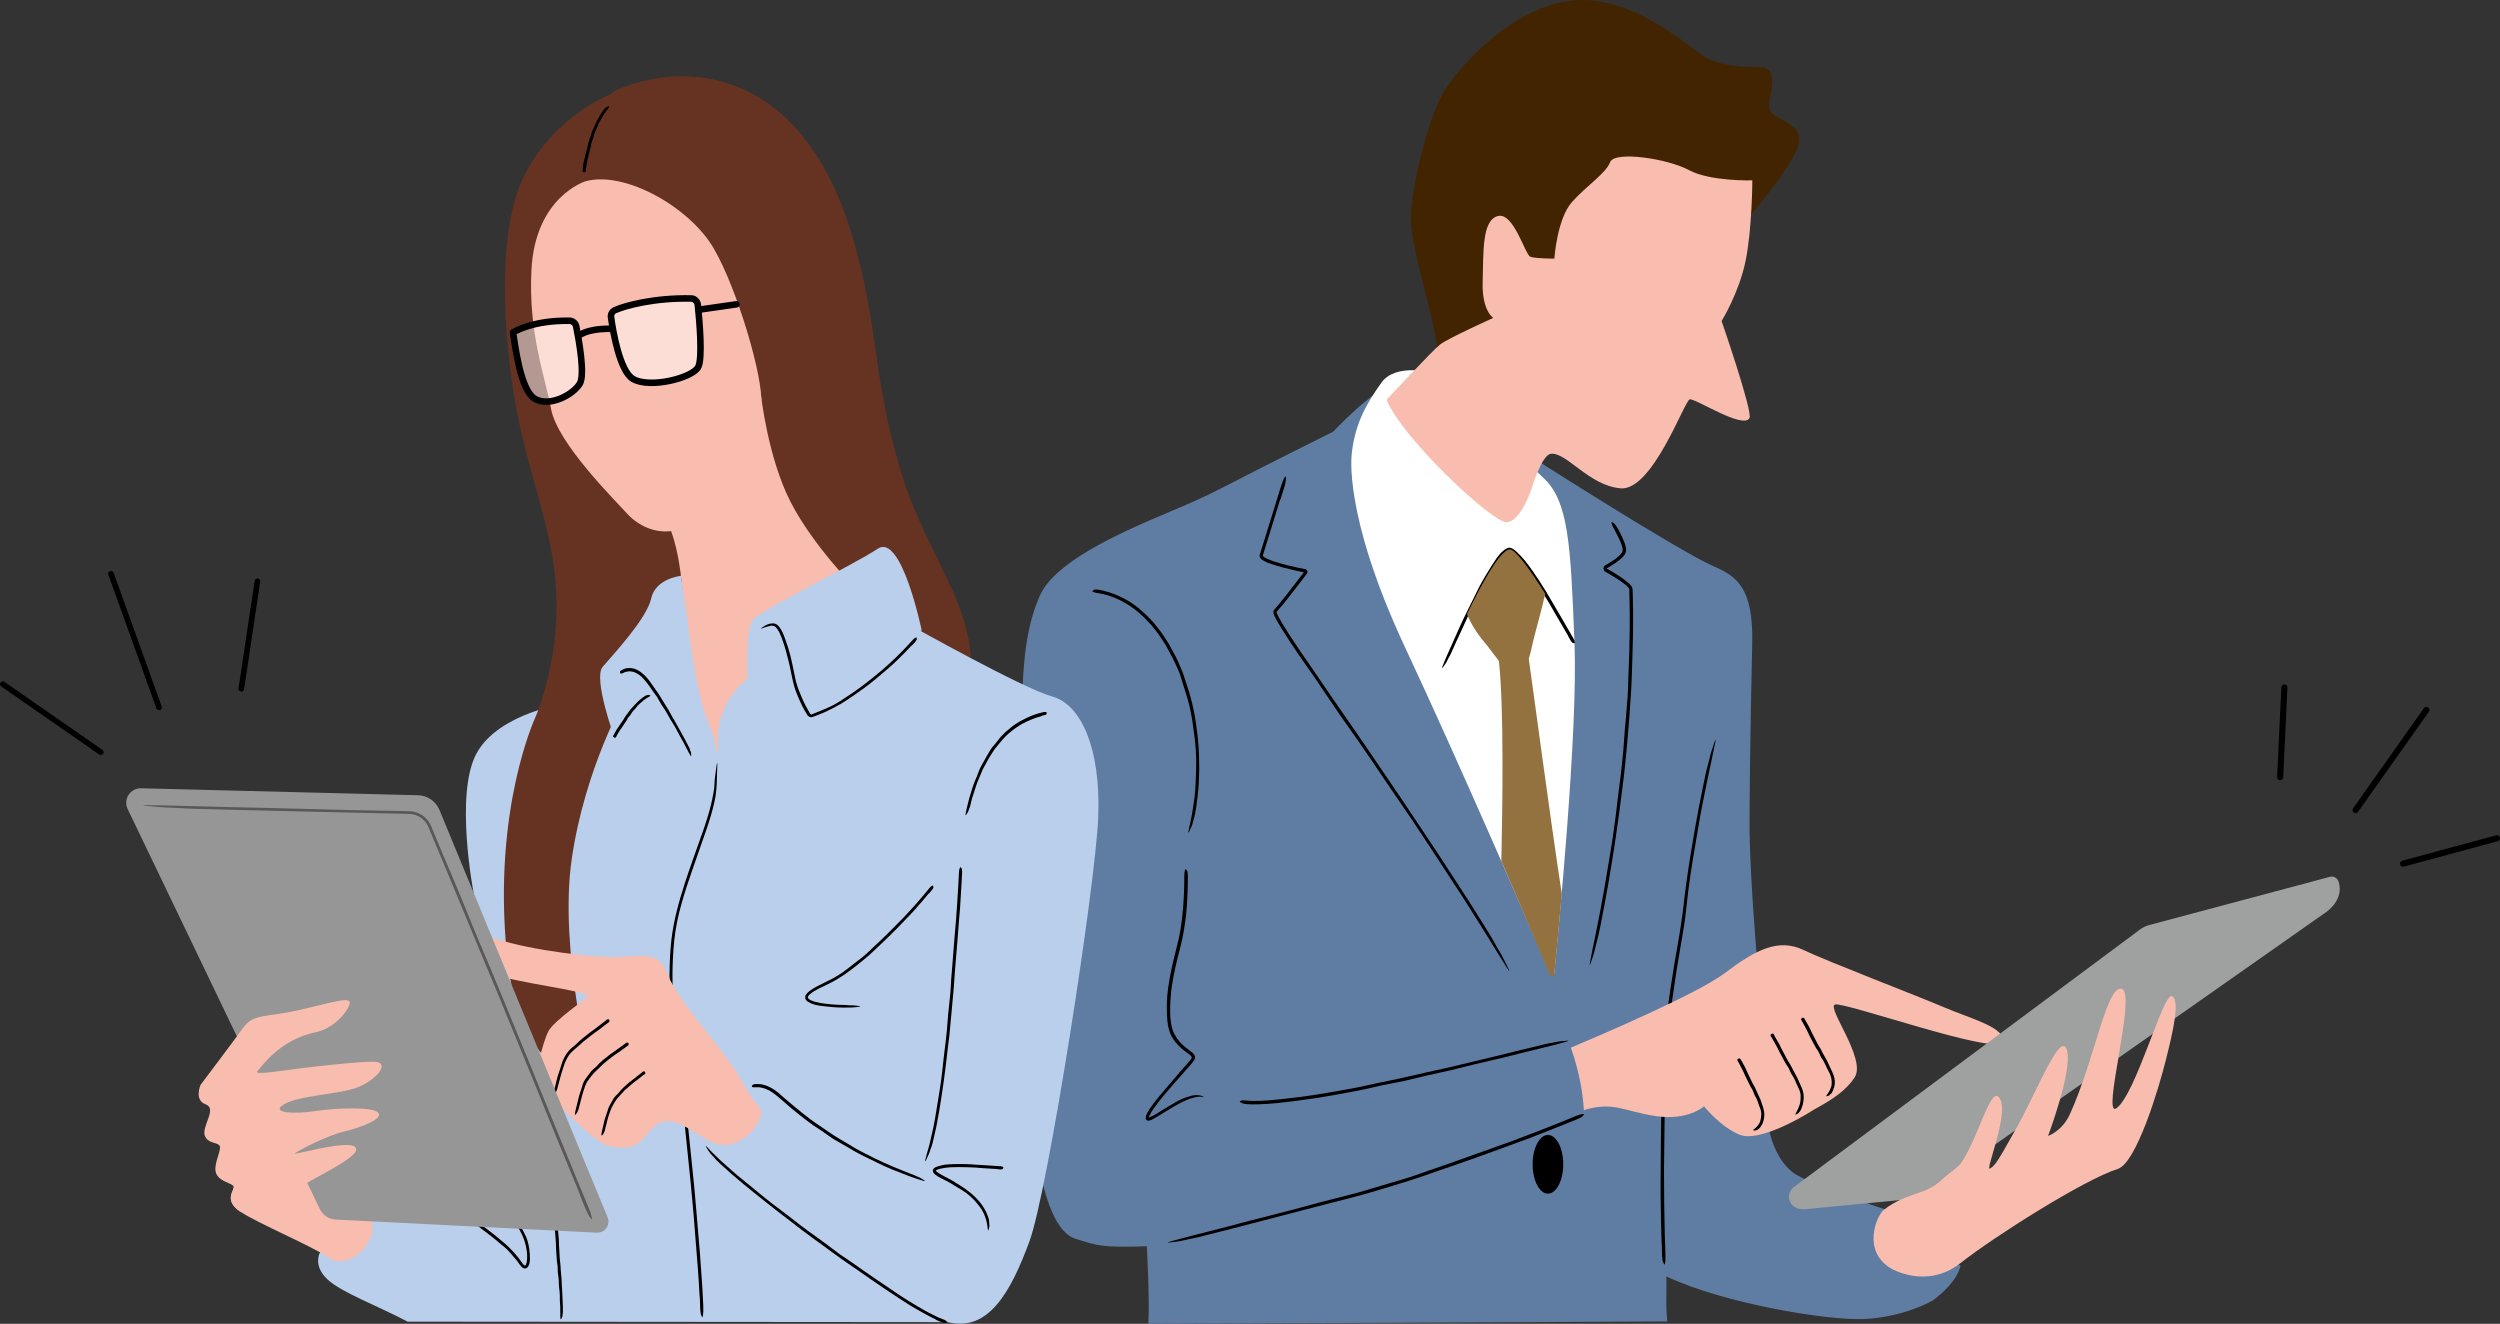 <?xml version="1.0" encoding="UTF-8"?>
<svg id="Layer_2" data-name="Layer 2" xmlns="http://www.w3.org/2000/svg" viewBox="0 0 377.31 199.79">
  <rect x="0" y="0" width="377.31" height="199.79" fill="#333333" stroke="none"/>
  <defs>
    <style>
      .cls-1 {
        fill: #b9cfeb;
      }

      .cls-2 {
        fill: #5f7da2;
      }

      .cls-3 {
        fill: #947240;
      }

      .cls-4 {
        fill: #595757;
      }

      .cls-5 {
        fill: #632;
      }

      .cls-6 {
        fill: #fff;
      }

      .cls-7 {
        stroke-width: .85px;
      }

      .cls-7, .cls-8, .cls-9 {
        fill: none;
        stroke: #000;
        stroke-linecap: round;
        stroke-linejoin: round;
      }

      .cls-10 {
        fill: #969696;
      }

      .cls-8 {
        stroke-width: .99px;
      }

      .cls-11 {
        fill: #f8bdaf;
      }

      .cls-12 {
        fill: #422500;
      }

      .cls-13 {
        fill: #9fa0a0;
      }

      .cls-14 {
        opacity: .5;
      }

      .cls-9 {
        stroke-width: .92px;
      }
    </style>
  </defs>
  <g id="line">
    <g>
      <g>
        <path class="cls-2" d="M266.29,163.55s-.6-13.11-.87-15.92c-.29-3.04-1.23-14.44-1.37-21.96-.04-2.21.12-17.08.4-28.39.22-8.68-2.39-10.31-5.86-11.83-5.17-2.26-26.56-15.92-26.56-15.92,0,0-3.94-1.47-9.15-3.42-5.21-1.95-8.61-9.68-12.3-8.38-3.69,1.3-9.37,7.42-9.37,7.42-19.39,9.63-16.41,8.61-24.79,12.14-8.25,3.47-17.24,7.62-19.47,12.59-3.98,8.9-2.41,21.47-2.41,43.19,0,23.01.38,51.57,7.8,53.9,3.38,1.06,4.06,1.34,10.74,1.12,0,0,.44,7.6.24,11.71l78.32-.36c-.26-2.24-.09-4-.14-6.79,9.03,4.21,24.33,6.61,29.58,6.43,6.3-.22,10.67-2.84,10.67-2.84,3.84-2.88,4.12-5.17,4.12-5.17l-8.3-7.53s-14.69-4.69-17.08-6.66c-4.05-3.33-4.12-10.2-4.2-13.32Z"/>
        <path class="cls-12" d="M263.54,33.28s6.64-7.62,7.84-11.23c1.2-3.61-3.93-3.87-4.33-5.61-.4-1.74,1.97-6.31-1.5-6.31s-6.84-.41-8.92-1.97c-3.74-2.81-12.03-9.62-20.71-7.88-8.69,1.74-15.63,9.89-17.9,13.36-2.27,3.47-5.08,14.56-5.08,19.51s4.68,17.77,4.01,22.05,46.59-21.91,46.59-21.91Z"/>
        <path d="M166.62,89.18c1.42.34,2.76.94,3.99,1.7.59.41,1.17.82,1.69,1.31.64.51,1.18,1.13,1.76,1.72.48.61.99,1.2,1.42,1.84.4.66.88,1.28,1.22,1.98.44.83.93,1.64,1.27,2.52.17.41.34.82.52,1.23.16.41.28.84.42,1.26.25.78.54,1.55.73,2.35.36,1.26.63,2.53.82,3.83.1.86.26,1.72.33,2.58.17,1.51.2,3.04.21,4.56-.03,1.36-.08,2.72-.24,4.08-.02.13-.03.27-.05.4-.07.49-.13.96-.2,1.45-.09.62-.2,1.23-.4,1.8-.03.08-.04.17-.06.26-.13.59-.36,1.01-.58,1.48-.03.07-.09.1-.14.14.02-.08.02-.17.04-.26.09-.42.18-.83.26-1.21.11-.52.23-1.04.31-1.56.23-1.42.46-2.85.5-4.3.03-.84.08-1.7.09-2.55.01-.93,0-1.86-.07-2.79-.07-.97-.19-1.94-.33-2.9-.12-.77-.19-1.54-.36-2.3-.17-1-.42-1.99-.73-2.96-.15-.56-.37-1.12-.53-1.69-.22-.69-.39-1.4-.7-2.05-.28-.63-.56-1.27-.88-1.88-.34-.64-.67-1.24-1-1.86-.39-.58-.75-1.18-1.15-1.74-.45-.53-.84-1.12-1.33-1.61-.26-.27-.53-.56-.8-.85-.28-.27-.58-.52-.87-.78-.71-.6-1.48-1.12-2.3-1.56-.73-.41-1.52-.72-2.31-.98-.45-.13-.91-.24-1.37-.31-.38-.05-.69-.12-.89-.25-.02-.01-.06-.03-.05-.05.08-.09.14-.18.29-.24.1-.04.34-.02.52-.01.03,0,.04,0,.05,0,.3.05.6.11.89.18h0Z"/>
        <path d="M179.27,133.14c-.02,1.67-.1,3.34-.27,5.01-.09.82-.22,1.63-.36,2.45-.15.94-.37,1.88-.61,2.8-.46,1.73-.86,3.48-1.14,5.25-.16,1.07-.25,2.16-.28,3.24-.02,1.02,0,2.04.22,3.02.2.9.67,1.72,1.28,2.4.49.55,1.07.97,1.7,1.44.15.13.32.26.46.48.07.13.11.28.09.45-.03.14-.09.28-.15.36-.25.36-.49.62-.75.92-.69.78-1.34,1.52-2.01,2.27-1.16,1.33-2.34,2.66-3.34,4.08-.22.32-.44.65-.58.97-.1.18-.11.28-.13.37.02,0-.03.02.05,0,.64-.23,1.33-.71,1.99-1.12.13-.08.27-.16.4-.24.49-.29.98-.58,1.48-.88.64-.37,1.3-.7,2-.88.16-.05.22-.07.3-.1.68-.23,1.3-.19,1.87,0,.09.03.12.09.18.13-.1-.01-.23-.03-.29-.03-.46-.05-.93.04-1.38.17-.59.16-1.16.41-1.71.69-1.51.76-2.87,1.74-4.4,2.58-.12.06-.24.11-.38.15-.18.03-.39.04-.51-.11-.06-.07-.07-.17-.09-.26,0-.08.02-.16.03-.23.02-.17.08-.29.14-.4.22-.48.52-.89.81-1.3.65-.89,1.37-1.72,2.08-2.56.72-.85,1.51-1.76,2.23-2.61.3-.34.6-.68.91-1.02.28-.33.66-.72.76-1,.03-.13-.17-.34-.4-.51-.24-.18-.48-.36-.72-.54-.48-.37-.94-.8-1.33-1.28-.45-.55-.81-1.22-1-1.93-.24-.86-.28-1.74-.31-2.6-.03-.83,0-1.66.06-2.49.07-.84.2-1.67.34-2.5.29-1.64.67-3.26,1.09-4.87.23-.88.43-1.78.58-2.68.17-1.08.29-2.18.38-3.27.08-.99.13-1.99.16-2.98.02-.56.02-1.12.02-1.67,0-.46.02-.84.15-1.09.01-.03.03-.07.04-.06.09.09.19.15.26.32.05.11.06.39.08.59,0,.04,0,.04,0,.06v1.04s-.02,0-.02,0Z"/>
        <path class="cls-6" d="M204.03,68.35s-1.5,8.99,8.05,29.4c8.46,18.07,19.47,43.58,21.88,49.19.13.3.57.23.61-.09.65-6.4,3.58-36.45,3.06-49.73-.58-14.91-.87-21.57-4.78-25.08l-16.54-15.76s-5.64-1.57-7.82,1.47c-2.17,3.04-3.94,6.04-4.47,10.6Z"/>
        <path d="M236.66,95.94c-.63-1.07-1.25-2.14-1.88-3.21-.28-.49-.62-1.08-.91-1.59-.37-.62-.73-1.21-1.1-1.81-.71-1.14-1.43-2.27-2.2-3.36-.47-.66-.99-1.29-1.53-1.88-.25-.28-.52-.55-.8-.76-.14-.11-.3-.19-.39-.19-.08,0-.27.07-.4.17-.53.37-.98.95-1.38,1.51-.64.91-1.2,1.89-1.79,2.86-.38.64-.72,1.32-1.07,1.98-.61,1.17-1.19,2.35-1.75,3.55l-1.48,3.22c-.05.1-.1.22-.15.31-.17.39-.34.76-.52,1.16-.21.5-.43.99-.71,1.44-.04.06-.07.14-.1.21-.2.48-.48.8-.73,1.17-.04.06-.1.07-.14.11.02-.07.04-.15.06-.22.14-.35.28-.71.4-1.01.19-.43.37-.85.56-1.28.49-1.17,1.06-2.3,1.55-3.47.29-.68.63-1.35.95-2.03.36-.73.72-1.45,1.09-2.2.38-.77.74-1.54,1.14-2.3.32-.61.68-1.19,1.03-1.78.46-.77.94-1.53,1.45-2.28.3-.43.65-.85,1.09-1.2.14-.1.29-.21.45-.29l.28-.1c.12-.01.28-.02.36.03.4.15.62.39.88.6.46.44.88.89,1.28,1.37.4.49.76,1,1.12,1.51.71,1.02,1.38,2.06,2.03,3.11.33.57.71,1.21,1.05,1.79.42.72.84,1.43,1.25,2.13.38.65.75,1.29,1.12,1.94.21.36.41.71.63,1.08.17.29.29.56.27.79,0,.02,0,.06-.02.06-.11-.02-.22,0-.34-.08-.08-.05-.18-.23-.28-.35-.02-.03-.02-.03-.02-.04l-.37-.67h0Z"/>
        <path d="M244.83,81.08c.24.54.49,1.07.58,1.73.06.34-.08.78-.29,1.01-.2.26-.43.47-.66.66-.47.38-.96.71-1.47,1.01l-.38.22c-.12.07-.06.04-.08.08.03.04-.04,0,.09.08l.38.22c.99.58,1.96,1.18,2.85,1.97.13.12.25.25.36.4.06.08.11.17.15.29.04.15.03.24.04.31l.03.98.04,1.98c.03,2.5-.02,5.01-.11,7.5-.04,1.52-.1,3.04-.17,4.56-.1,1.43-.2,2.86-.29,4.29-.11,1.32-.22,2.64-.33,3.98-.21,2.1-.38,4.2-.68,6.3-.18,1.41-.35,2.79-.53,4.18-.35,2.44-.68,4.88-1.09,7.31-.34,2.18-.72,4.35-1.13,6.51-.04.21-.09.43-.13.64-.15.78-.29,1.55-.44,2.33-.2.99-.41,1.97-.68,2.91-.04.13-.07.28-.1.42-.19.95-.48,1.66-.73,2.45-.04.12-.1.18-.15.26.02-.14.04-.32.06-.42.13-.67.26-1.34.38-1.99.18-.85.35-1.69.53-2.55.47-2.31.91-4.62,1.31-6.95.24-1.42.46-2.74.69-4.11.26-1.5.5-3,.7-4.5.22-1.57.42-3.15.59-4.72.16-1.26.32-2.52.48-3.78.17-1.65.37-3.3.46-4.96.05-.95.15-1.93.24-2.89.09-1.17.19-2.37.29-3.53.08-1.14.08-2.27.13-3.41.04-1.17.08-2.31.13-3.46.06-2.3.09-4.59.05-6.88-.01-.63-.03-1.27-.04-1.92v-.49c-.01-.22-.02-.19-.08-.32-.15-.22-.39-.43-.63-.62-.58-.46-1.23-.87-1.88-1.27l-.99-.57c-.25-.1-.43-.51-.26-.79.07-.15.25-.24.3-.27l.25-.14c.59-.35,1.17-.72,1.67-1.16.24-.22.48-.47.58-.73.08-.23,0-.57-.09-.88-.23-.71-.58-1.41-.95-2.08-.31-.55-.55-1.02-.62-1.39,0-.04-.02-.1,0-.09.14.06.27.08.45.25.12.11.32.44.48.68.02.04.03.05.04.08.23.42.46.85.66,1.3h0Z"/>
        <path d="M193.2,75.4c-.87,2.83-1.75,5.65-2.62,8.48h0s.08.13.22.21c.13.09.29.17.45.24.32.15.66.27,1,.39.69.23,1.4.43,2.11.61l1.26.29,1.34.27c.36.05.5.51.22.77l-.4.52-.76,1c-1.09,1.4-2.17,2.85-3.34,4.15-.03.02-.03.06-.01.09.01.07.05.15.08.23.07.16.15.32.23.48.17.32.35.63.54.95.37.62.77,1.24,1.16,1.86,1.07,1.65,2.2,3.26,3.32,4.89,1.05,1.54,2.1,3.07,3.15,4.61.98,1.42,1.96,2.83,2.94,4.25,1.57,2.25,3.12,4.5,4.64,6.78,1.03,1.52,2.04,3.02,3.07,4.52l5.31,7.97,4.67,7.19c.15.24.3.48.45.72.55.87,1.09,1.73,1.64,2.61.71,1.11,1.39,2.22,1.98,3.33.08.15.19.32.28.48.66,1.07,1.05,1.97,1.54,2.93.08.15.08.25.12.37-.11-.15-.23-.34-.31-.46-.47-.75-.94-1.5-1.4-2.23-.59-.96-1.18-1.91-1.77-2.87-1.63-2.59-3.23-5.19-4.93-7.74-1-1.54-1.97-3.02-2.95-4.53-1.09-1.65-2.17-3.29-3.26-4.94-1.16-1.69-2.34-3.41-3.49-5.1l-2.77-4.1c-1.22-1.79-2.43-3.56-3.69-5.31-.72-1-1.44-2.06-2.14-3.1-.86-1.27-1.73-2.55-2.58-3.82-.83-1.19-1.71-2.44-2.54-3.64-.84-1.24-1.68-2.5-2.47-3.78-.26-.42-.51-.84-.76-1.27-.12-.22-.24-.44-.35-.67-.05-.12-.11-.24-.15-.37-.05-.11-.09-.44.06-.61,1.36-1.54,2.52-3.13,3.76-4.72l.56-.72.16-.21s0-.03-.02-.03l-1.48-.32c-.52-.13-1.04-.25-1.55-.38-.65-.17-1.3-.35-1.94-.58-.32-.11-.64-.24-.95-.4-.16-.08-.31-.17-.46-.3-.07-.07-.15-.14-.21-.26-.08-.13-.07-.28-.03-.42l.59-1.88,1.6-5.16c.29-.96.59-1.92.89-2.89.24-.79.47-1.44.73-1.84.03-.04.07-.11.07-.09.03.19.1.32.07.62-.02.2-.16.68-.24,1.03-.01.04-.02.07-.03.11l-.56,1.78h0Z"/>
        <path class="cls-11" d="M264.47,27.22s-.03,7.4-1.03,12.21c-1,4.81-3.61,9.02-3.61,9.02,0,0,4.71,13.64,4.21,14.63-.9,1.79-8.22-3.01-9.02-2.81-.8.2-5.61,13.83-10.42,13.43-4.81-.4-8.15-5.49-10.54-5.21-1.41.16-2.96,5.41-2.96,5.41,0,0-1.63,4.92-3.76,4.92s-15.54-12.46-18.08-18.47c0,0,6.88-7.42,8.09-8.36,1.2-.94,8.02-4.01,8.02-4.01,0,0-1.74-1.07-1.6-5.48.13-4.41-.13-9.22,2.27-9.89,2.41-.67,4.14,5.88,4.94,6.15.8.27,3.61.27,3.61.27,0,0,.4-6.01,2.67-8.55,2.27-2.54,5.08-4.28,5.75-6.01.67-1.74,8.69-.53,11.89,1.2,3.21,1.74,9.58,1.55,9.58,1.55Z"/>
        <path d="M250.78,187.76c-.08-2.6-.14-5.19-.16-7.79,0-1.26.01-2.57.02-3.84,0-1.49.02-2.96.03-4.43.03-2.81.1-5.61.18-8.42.06-1.7.09-3.41.18-5.11.08-1.61.28-3.22.49-4.82.2-1.48.42-2.96.64-4.43.35-2.34.74-4.68,1.16-7.01.27-1.54.51-3.11.7-4.66.3-2.75.68-5.49,1.12-8.22.39-2.44.82-4.88,1.28-7.31.05-.24.1-.48.15-.72.17-.87.35-1.74.52-2.61.22-1.12.46-2.22.76-3.27.04-.15.08-.31.11-.47.23-1.06.54-1.86.83-2.75.04-.14.11-.2.16-.3-.03.16-.06.35-.08.47-.16.75-.31,1.5-.46,2.22-.2.95-.41,1.9-.61,2.86-.52,2.59-1.08,5.18-1.5,7.79-.27,1.58-.52,3.08-.78,4.61-.27,1.68-.53,3.37-.74,5.06-.21,1.76-.36,3.55-.65,5.32-.24,1.41-.48,2.82-.71,4.22-.31,1.84-.62,3.68-.86,5.53-.17,1.14-.31,2.16-.47,3.22-.19,1.31-.38,2.63-.49,3.94-.1,1.26-.11,2.55-.15,3.82-.04,1.31-.09,2.59-.13,3.89-.07,2.58-.11,5.16-.13,7.74-.02,1.42-.03,2.89-.05,4.32.01,1.73.02,3.44.03,5.16l.09,4.67c.03.87.06,1.74.09,2.62.03.71.02,1.31-.09,1.71-.01.04-.03.11-.04.09-.09-.14-.19-.23-.27-.49-.05-.17-.07-.6-.11-.91,0-.04,0-.07,0-.1l-.04-1.61h0Z"/>
        <path class="cls-11" d="M237.1,158.11c3.96-1.66,19.07-8.11,23.2-11.24,4.76-3.61,8.15-5.28,11.9-3.49,3.75,1.79,17.1,6.89,21.17,8.63,4.07,1.74,9.59,3.15,8.78,5.24-.81,2.08-23.97-6.14-25.22-5.64-1.25.5,4.79,8.23,2.98,11-1.81,2.77-5.28,4.29-6.59,5.13-1.31.84-7.83,4.67-10.73,3.53-2.89-1.14-5.41-4.3-5.41-4.3,0,0-2.41,2.22-7.33,1.47-4.76-.72-6.32-2.25-10.81-.9-.1-1.94-.51-5.28-1.95-9.42Z"/>
        <path class="cls-13" d="M273.07,182.44l16.48-1.59,61.09-42.89s3.3-1.91,2.3-4.92c-.18-.54-.74-.85-1.29-.71l-27.34,7.3c-.47.13-.91.34-1.3.63l-52.28,38.9c-1.11.83-.93,2.54.33,3.11,0,0,.47.36,2.02.17Z"/>
        <path class="cls-11" d="M285.41,191.45s5.36,3.2,10.46-.81c5.1-4.02,18.71-12.63,23.75-14.22,2.8-.89,6.15-12.01,7.24-16.36,1.09-4.34,2.23-9.17.92-9.72-1.3-.54-5.45,14.87-8.36,16.92-2.33,1.64,3.09-17.37.81-18.02s-4.03,10.49-7.8,18.85c-1.2,2.66-3.33,3.35-3.33,3.35,0,0,3.65-9.7,2.88-12.83-.87-3.48-4.58,6.17-7.51,11.38-2.93,5.21-3.26,5.83-4.12,6.37s2.82-7.98,1.52-10.48c-1.3-2.5-3.06,5.25-5.77,9.48-.51.8-2.21,1.89-3.06,2.71-2.41,2.34-5.16,1.8-8.69,4.49-1.12.86-3.4,6.24,1.05,8.88Z"/>
        <path d="M236.79,169.42c-1.98.8-3.97,1.59-5.97,2.36-.96.35-1.99.73-2.97,1.09-1.15.42-2.29.83-3.43,1.25-2.17.79-4.36,1.55-6.54,2.3-1.31.45-2.67.92-3.98,1.38-1.26.41-2.52.81-3.8,1.19-1.17.37-2.36.71-3.54,1.06-1.88.54-3.76,1.02-5.66,1.49-1.27.33-2.51.65-3.76.98l-6.6,1.72-5.91,1.53c-.19.05-.39.1-.58.14-.71.18-1.41.36-2.12.54-.91.24-1.8.46-2.69.61-.12.02-.26.06-.39.09-.87.23-1.57.27-2.33.38-.12.02-.19-.01-.28-.02.12-.04.25-.09.38-.13.61-.17,1.22-.34,1.81-.5.78-.2,1.55-.4,2.33-.6,2.11-.56,4.23-1.05,6.33-1.64,1.23-.34,2.48-.64,3.73-.96,1.36-.35,2.72-.7,4.08-1.05,1.39-.38,2.86-.78,4.25-1.15,1.14-.29,2.28-.58,3.42-.87,1.49-.39,2.98-.74,4.44-1.23.94-.28,1.72-.51,2.57-.76,1.05-.31,2.1-.6,3.14-.94,1-.32,1.98-.69,2.98-1.04,1.02-.35,2.02-.69,3.03-1.04,2-.71,4-1.42,6-2.14,1.1-.39,2.24-.81,3.35-1.2,1.33-.5,2.65-1,3.97-1.51,1.2-.47,2.39-.94,3.58-1.41.66-.27,1.32-.54,1.99-.82.54-.23,1.01-.38,1.36-.39.04,0,.1,0,.09.01-.08.13-.11.25-.28.39-.11.1-.44.24-.67.35-.04.01-.05.02-.07.03l-1.23.49h0Z"/>
        <path d="M189.09,166.16c1.61.02,3.25-.16,4.87-.34.8-.1,1.6-.17,2.4-.28.92-.12,1.85-.27,2.77-.41,1.75-.29,3.5-.58,5.24-.92,1.06-.2,2.11-.45,3.16-.67,1-.21,1.99-.41,2.99-.62.92-.2,1.83-.41,2.76-.61,1.46-.34,2.92-.68,4.39-.99.97-.2,1.94-.45,2.91-.68l5.1-1.22,4.55-1.12c.14-.03.3-.07.45-.1.55-.13,1.08-.27,1.64-.4.7-.18,1.39-.35,2.07-.44.09-.01.2-.04.3-.06.67-.17,1.21-.17,1.81-.24.09,0,.15.02.22.04-.1.03-.19.07-.29.1-.48.13-.95.26-1.39.39-.6.15-1.19.3-1.79.45-1.62.42-3.26.77-4.88,1.21-.95.26-1.92.47-2.88.69-1.05.25-2.09.49-3.15.74-1.06.27-2.22.55-3.29.82-.89.2-1.77.39-2.65.59-1.15.26-2.31.51-3.45.81-.66.17-1.34.31-2.02.44-.81.16-1.67.33-2.48.49-.74.17-1.62.37-2.37.54-.8.18-1.61.32-2.42.48-1.61.3-3.22.59-4.84.85-.9.14-1.81.26-2.72.38-1.08.14-2.17.28-3.25.39-.98.1-1.97.17-2.97.2-.56,0-1.12.03-1.68-.03-.46-.01-.85-.16-1.06-.34-.02-.02-.06-.05-.04-.06.12-.06.2-.14.37-.17.11-.02.35.04.55.02.03,0,.04,0,.06,0,.33.03.65.07.99.07h0Z"/>
        <path class="cls-3" d="M230.74,99.52c.63,4.35,3.16,23.5,4.95,35.25,0,.03.02.17.02.19-.48,5.51-.93,10.12-1.14,12.17-.03.33-.49.4-.62.1-1.08-2.51-3.85-9.24-7.33-17.18-.02-.04-.03-.09-.03-.14.17-7.88.41-22.86-.36-30.07,0-.06-.03-.12-.07-.17-.31-.38-1.65-2.16-1.67-2.19-.32-.43-1.97-2.14-3.03-4.65-.04-.09-.03-.19,0-.27,2.2-4.54,4.82-9.3,6.3-9.64.85-.2,3.13,3.01,5.38,6.59.05.07.06.16.04.25-.64,2.81-1.27,4.86-1.83,7.16-.08.31-.26,1.34-.61,2.48-.01.04-.02.09-.01.14Z"/>
        <path d="M231.31,175.72c0,2.45,1.04,4.43,2.31,4.43s2.31-1.98,2.31-4.43-1.04-4.43-2.31-4.43-2.31,1.98-2.31,4.43Z"/>
        <g>
          <path d="M272.46,153.96c.21.38.41.74.63,1.13.1.19.17.39.27.58.13.25.23.44.33.65.22.42.44.85.64,1.24.13.25.3.48.43.73.13.25.24.47.37.71.11.2.22.4.36.65.19.34.39.68.53,1.05.1.24.23.47.34.71.19.42.4.84.5,1.34.09.44.07.91-.04,1.34-.01.03-.03.1-.05.12-.05.15-.11.3-.17.45-.07.19-.18.36-.35.48-.02.02-.04.04-.06.06-.1.16-.3.19-.47.25-.03,0-.07-.01-.1-.03,0-.02.02-.05.03-.07.08-.12.16-.24.2-.3.08-.13.18-.25.25-.39.18-.37.36-.77.35-1.19-.02-.24,0-.48-.06-.72-.05-.26-.14-.52-.26-.77-.11-.27-.28-.51-.41-.78-.11-.21-.19-.43-.29-.64-.14-.28-.27-.55-.46-.8-.11-.14-.18-.31-.26-.47-.09-.2-.17-.41-.28-.6-.1-.18-.24-.35-.35-.53-.11-.18-.21-.37-.31-.56-.2-.37-.39-.73-.6-1.13-.08-.16-.22-.46-.3-.65-.15-.28-.27-.51-.39-.76-.13-.23-.25-.46-.37-.68-.07-.12-.12-.21-.22-.37-.06-.1-.08-.2,0-.32,0-.01.02-.03.03-.04.09-.02.18-.06.26-.05.05,0,.09.06.14.1h0s.12.25.12.25h0Z"/>
          <path d="M267.82,156.36c.22.38.43.75.67,1.14.11.19.19.39.28.59.14.26.24.45.35.66.23.43.46.86.67,1.26.14.25.31.49.45.74.14.26.25.48.38.73.11.21.22.41.36.67.19.35.39.71.53,1.09.1.25.23.49.33.74.18.42.37.93.38,1.44.02.45-.04.9-.15,1.33-.01.03-.03.09-.04.12-.05.15-.11.3-.16.45-.07.19-.16.37-.32.51-.02.02-.04.04-.05.07-.09.17-.28.23-.44.31-.02.01-.07,0-.1-.01,0-.02,0-.06.02-.08.07-.13.13-.26.17-.33.08-.14.16-.28.22-.43.16-.4.34-.81.36-1.24,0-.25.05-.5.03-.76,0-.28-.07-.53-.17-.8-.09-.28-.26-.54-.37-.81-.11-.21-.19-.44-.28-.66-.14-.28-.27-.57-.46-.82-.11-.15-.18-.32-.26-.48-.1-.2-.18-.41-.28-.61-.1-.19-.24-.36-.36-.54-.11-.19-.21-.38-.32-.57-.21-.38-.4-.74-.62-1.15-.08-.17-.23-.47-.32-.66-.15-.28-.28-.52-.42-.77-.13-.24-.26-.46-.39-.69-.07-.13-.15-.25-.23-.38-.07-.1-.09-.2-.01-.33,0-.01.02-.03.03-.04.09-.02.18-.06.26-.06.05,0,.1.06.14.1h0s.13.25.13.25h0Z"/>
          <path d="M262.81,160.04c.19.35.37.68.57,1.05.09.17.15.36.24.54.12.24.2.42.29.61.19.4.38.8.55,1.16.1.18.27.5.38.69.11.22.21.45.31.67.09.19.18.38.29.62.16.33.31.66.41,1.02.11.32.16.48.24.7.11.41.23.9.18,1.34-.03.41-.12.82-.3,1.2-.01.04-.04.07-.06.11-.07.13-.16.26-.24.38-.11.16-.25.3-.44.36-.02,0-.05.03-.07.04-.14.12-.34.09-.5.08-.03,0-.06-.04-.08-.06.01-.02.03-.04.04-.05.09-.06.17-.13.25-.2.11-.09.22-.18.31-.28.23-.29.47-.61.53-1,.03-.22.09-.44.1-.67.02-.25,0-.49-.05-.73-.06-.26-.17-.5-.27-.75-.08-.22-.14-.42-.2-.61-.09-.27-.21-.52-.36-.76-.09-.14-.15-.29-.21-.45-.08-.19-.13-.38-.22-.56-.09-.17-.21-.33-.3-.5-.1-.17-.18-.35-.27-.53-.17-.35-.33-.68-.52-1.06-.06-.15-.19-.43-.27-.6-.13-.27-.24-.48-.35-.7-.12-.22-.22-.42-.33-.63-.06-.12-.13-.23-.2-.34-.06-.09-.07-.19,0-.3,0-.01.02-.03.03-.03.09-.02.18-.06.26-.06.05,0,.09.06.13.09,0,0,0,.01,0,.01l.11.22h0Z"/>
        </g>
        <g>
          <line class="cls-9" x1="344.77" y1="103.76" x2="344.13" y2="117.29"/>
          <line class="cls-9" x1="366.2" y1="107.15" x2="355.51" y2="122.26"/>
          <line class="cls-9" x1="376.85" y1="126.51" x2="362.68" y2="130.35"/>
        </g>
      </g>
      <g>
        <path class="cls-5" d="M91.67,16.37c-.24-1.17.38-2.35,1.48-2.82,2.36-1,6.73-2.41,11.9-1.93,10.11.93,18.72,8.25,23.37,23.36,4.27,13.84,3.11,21.48,7.5,36.05,4.39,14.57,13.04,21.71,10.05,35.08-2.99,13.38-7.79,9.58-7.79,9.58l-33.34-34.94-13.18-64.38Z"/>
        <path class="cls-1" d="M142.99,199.53c6.19,1.6,9.58-4.59,12.38-12.18,2.79-7.59,9.98-53.7,10.38-64.08.4-10.38-2.6-16.97-6.99-18.17-4.39-1.2-21.36-10.73-21.36-10.73l-9.98-.65-22.16-.2-19.56,12.58s-10.38,1.4-13.77,7.59c-3.39,6.19-.4,21.36-.4,21.36l-23.32,54.17s-.93,1.86,1.2,3.86c2.13,2,7.59,3.99,12.11,6.39l81.48.07Z"/>
        <path class="cls-5" d="M105.46,100.52s2.6-23.76,1.6-36.53c-1-12.78-11.26-51.22-14.59-49.89,0,0-8.43,2.98-13.23,12.16-4.79,9.18-3.03,27.82-.77,38.06,2.26,10.25,5.52,17.38,5.52,27.1s-3.18,16.82-3.18,16.82c0,0-6.5,13.84-4.31,35.8,2,19.98,12.78,18.37,12.78,18.37,0,0-4.99-19-2.99-32.77,2-13.77,8.08-24.32,8.08-24.32l11.08-4.79Z"/>
        <path class="cls-11" d="M88.39,27.35s-7.61,2.29-8.18,13.38c-.5,9.58,2.08,16.14,2.96,20.99.94,5.18,9.7,13.82,11.5,15.82,1.8,2,5.31,3.71,8.9,1.91,3.59-1.8,10.5-10.96,11.3-18.6.38-3.66-3.54-17.15-7.14-23.34-3.59-6.19-13.34-11.76-19.33-10.16Z"/>
        <path class="cls-8" d="M87.29,50.73s1.02-1.14,4.87-1.11"/>
        <line class="cls-8" x1="105.56" y1="46.73" x2="111.14" y2="45.93"/>
        <path class="cls-11" d="M100.56,78.66s2.4,3.19,2.69,15.17c0,0-.3.9-.4,1.4s.5,8.38,1.1,10.68c.6,2.3,3.09,8.33,3.09,8.33l8.04-5.65,19.61-11.97-5.29-7.52s-6.59-6.55-10.08-13.34-4.51-16.47-4.51-16.47l-14.26,19.36Z"/>
        <path class="cls-1" d="M108.38,112.49s-.85-5.86,4.47-10.11c0,0-.48-7.45.85-8.92,1.33-1.46,15.19-8.25,18.78-10.65,3.59-2.4,6.62,12.31,6.62,12.31,0,0-21.71,20.89-30.76,22.36l.03-4.99Z"/>
        <path d="M114.64,163.61c1.06.12,1.99.64,2.77,1.27.38.31.73.64,1.1.96.44.37.85.72,1.28,1.08.81.67,1.63,1.35,2.48,1.98.51.39,1.05.74,1.58,1.1.49.35,1,.69,1.5,1.03.46.32.95.61,1.43.9.76.47,1.54.89,2.3,1.37.51.3,1.04.56,1.57.84.92.48,1.86.93,2.8,1.36.85.37,1.7.76,2.57,1.08.08.03.18.07.25.11.31.12.61.24.93.37.4.15.8.28,1.17.48.05.03.11.05.17.07.39.13.65.35.96.53.05.03.06.08.09.12-.06-.01-.12-.02-.18-.03-.29-.09-.58-.18-.82-.25-.35-.12-.69-.24-1.05-.36-.95-.33-1.86-.74-2.8-1.08-.55-.21-1.08-.47-1.62-.71-.59-.27-1.16-.58-1.74-.85-.62-.28-1.21-.59-1.82-.9-.48-.24-.94-.54-1.41-.81-.61-.35-1.22-.72-1.84-1.06-.36-.2-.71-.42-1.05-.66-.4-.28-.84-.59-1.24-.87-.34-.22-.86-.56-1.22-.8-.41-.28-.79-.58-1.19-.88-.78-.59-1.54-1.21-2.29-1.83-.38-.33-.84-.73-1.23-1.07-.49-.42-.98-.85-1.5-1.21-.47-.32-.99-.57-1.53-.71-.3-.08-.62-.11-.92-.09-.25.02-.45.03-.62-.04-.02,0-.05-.01-.05-.03.02-.09.03-.19.12-.28.06-.06.24-.1.36-.13.01,0,.03,0,.04,0,.22-.02.44,0,.66.02h0Z"/>
        <path d="M145.16,132.63c-.09,1.45-.17,2.9-.26,4.36-.06.68-.12,1.45-.18,2.15-.07.84-.13,1.66-.19,2.48-.13,1.57-.26,3.15-.39,4.71-.07.93-.14,1.93-.2,2.86-.08.9-.17,1.8-.25,2.7-.08.83-.15,1.65-.23,2.5-.11,1.33-.24,2.65-.43,3.97-.11.91-.21,1.76-.31,2.63-.2,1.54-.39,3.08-.64,4.61-.19,1.38-.45,2.74-.7,4.11-.03.13-.06.27-.08.4-.11.49-.22.97-.33,1.46-.15.62-.26,1.25-.51,1.82-.03.08-.06.17-.09.26-.17.59-.42,1.01-.64,1.49-.03.07-.09.1-.13.15.02-.09.03-.18.05-.27.11-.42.23-.85.33-1.23.16-.52.31-1.04.42-1.58.17-.73.33-1.44.49-2.17.14-.73.28-1.46.39-2.19.16-.95.28-1.73.42-2.58.15-.94.31-1.89.42-2.84.11-.96.23-2.02.33-2.98.1-.8.19-1.59.29-2.38.13-1.04.22-2.08.29-3.12.03-.6.11-1.21.17-1.82.08-.73.16-1.5.23-2.22.06-.71.09-1.43.13-2.15.06-.75.12-1.45.18-2.18.11-1.44.23-2.88.34-4.33.07-.78.14-1.63.21-2.42.07-.97.14-1.93.2-2.89.05-.88.11-1.75.16-2.62.02-.49.05-.96.07-1.47.01-.4.06-.73.19-.95.01-.02.03-.06.04-.05.08.09.16.14.22.29.04.1.03.34.04.52,0,.03,0,.04,0,.05l-.06.9h0Z"/>
        <path d="M141.22,199.13c-1.35-.64-2.63-1.38-3.9-2.13-.58-.38-1.24-.81-1.83-1.19-.71-.45-1.4-.93-2.1-1.39-1.33-.88-2.62-1.82-3.93-2.71-.78-.54-1.6-1.11-2.39-1.65-.75-.52-1.47-1.08-2.21-1.61-.68-.49-1.36-.99-2.05-1.49-1.08-.8-2.17-1.58-3.22-2.43-.73-.56-1.42-1.09-2.13-1.63-1.23-.97-2.47-1.93-3.69-2.92-1.1-.87-2.17-1.78-3.24-2.69-.1-.09-.21-.19-.31-.28-.38-.34-.75-.67-1.13-1.01-.49-.42-.95-.87-1.35-1.35-.06-.07-.13-.13-.19-.2-.46-.41-.67-.89-.97-1.32-.05-.07-.04-.13-.06-.19.07.06.14.12.2.18.3.3.57.62.89.92.4.38.79.76,1.19,1.15,1.12.99,2.22,2.02,3.4,2.94.75.62,1.37,1.13,2.05,1.68.75.62,1.5,1.23,2.26,1.82.78.59,1.64,1.24,2.42,1.83.64.5,1.28,1,1.92,1.49.85.64,1.69,1.27,2.56,1.87.5.35,1,.72,1.49,1.09.59.44,1.22.92,1.81,1.36.55.37,1.24.83,1.8,1.22.62.44,1.21.84,1.81,1.27,1.2.83,2.4,1.67,3.62,2.47.68.45,1.34.93,2.03,1.37.82.52,1.63,1.06,2.48,1.54.76.44,1.52.9,2.31,1.27.44.21.87.47,1.33.6.37.13.67.27.85.47.02.02.05.05.04.06-.1.05-.17.12-.33.13-.11,0-.34-.08-.52-.12-.03-.01-.04-.01-.05-.02-.29-.12-.6-.21-.86-.36h0Z"/>
        <path class="cls-1" d="M107.95,119.18c.5-5.59.38-6.59-1.31-10.78-1.7-4.19-2.93-15.17-2.93-15.17l-.95-6.32s-3.83.38-4.49,3.44c-.67,3.06-5.86,8.57-7.32,10.3-1.46,1.73,1.78,10.66,1.78,10.66,0,0,2.35-4.94,5.41-6.4l9.82,14.27Z"/>
        <path d="M137.54,97.46c-.83.89-1.68,1.77-2.57,2.6-.43.42-.9.79-1.35,1.19-.53.44-1.04.91-1.59,1.34-1.02.84-2.08,1.62-3.17,2.36-.66.45-1.32.9-2.01,1.31-.66.37-1.32.74-2.02,1.05-.63.32-1.29.55-1.95.81l-.2.08c-.07.03-.2.06-.3.04-.21-.01-.41-.14-.53-.32-.15-.24-.29-.48-.43-.72-.27-.49-.53-.99-.75-1.51-.29-.68-.59-1.37-.8-2.09-.36-1.29-.53-2.54-.85-3.79-.27-1.12-.56-2.23-.96-3.29-.04-.1-.07-.21-.11-.31-.15-.37-.3-.75-.51-1.08-.18-.29-.41-.59-.62-.65h-.02c-.07-.03-.22-.05-.34-.05-.06,0-.14,0-.2.03-.45.11-.84.19-1.24.38-.06.03-.12.01-.17.02.06-.05.11-.11.17-.15.29-.21.61-.4.97-.52.29-.09.59-.14.93-.08h0s.28.12.28.12c.08.05.14.12.22.18.48.48.7,1.07.94,1.65.22.58.42,1.17.61,1.77.22.69.39,1.41.55,2.12.16.78.32,1.55.49,2.35.15.81.43,1.59.74,2.35.25.61.51,1.22.81,1.81.2.38.41.76.63,1.13.07.11.1.17.15.19.05.03.11.05.17.04.13-.04.38-.15.56-.23.45-.2.94-.35,1.39-.57.56-.25,1.13-.48,1.66-.8.52-.28,1.01-.61,1.5-.95.51-.32,1.01-.66,1.5-1.01.98-.68,1.93-1.43,2.86-2.18.52-.43,1.04-.85,1.54-1.29.6-.53,1.19-1.08,1.76-1.63.52-.51,1.03-1.02,1.53-1.55.28-.3.56-.59.82-.9.22-.25.42-.44.64-.5.02,0,.06-.02.06,0,.02.1.06.19.02.33-.02.09-.15.24-.24.37-.02.02-.02.02-.03.03l-.52.55h0Z"/>
        <path d="M105.58,195.5c-.14-2.75-.36-5.5-.59-8.24-.11-1.33-.22-2.72-.32-4.06-.15-1.57-.29-3.12-.43-4.68-.3-2.96-.61-5.93-.91-8.89-.21-1.78-.43-3.6-.64-5.39-.22-1.69-.35-3.41-.64-5.07-.25-1.57-.46-3.14-.63-4.72-.26-2.51-.42-5.03-.37-7.56.02-1.67.09-3.36.28-5.03.34-2.94,1.13-5.8,2.04-8.6.81-2.51,1.73-4.96,2.59-7.44.08-.24.17-.49.26-.73.3-.89.59-1.78.84-2.68.32-1.16.56-2.3.73-3.43.02-.16.03-.34.03-.51.05-1.15.22-2.03.34-3.02.02-.15.07-.23.1-.35,0,.17,0,.38,0,.51-.03.82-.06,1.63-.08,2.42-.03,1.03-.13,2.08-.38,3.1-.61,2.76-1.67,5.38-2.57,8.05-.53,1.56-1.11,3.12-1.61,4.69-.54,1.72-1.07,3.46-1.42,5.23-.38,1.85-.56,3.72-.64,5.61-.08,1.51-.08,3.02-.05,4.53.06,1.98.2,3.95.46,5.91.15,1.12.28,2.28.45,3.42.24,1.38.37,2.82.54,4.21.17,1.31.35,2.72.52,4.04.15,1.38.31,2.74.46,4.11.28,2.73.56,5.45.84,8.19.13,1.51.27,3.06.4,4.58.15,1.83.31,3.65.46,5.47l.35,4.96c.05.93.1,1.85.15,2.78.03.76.02,1.4-.09,1.82-.01.04-.03.12-.04.1-.08-.15-.18-.25-.25-.53-.05-.18-.06-.64-.09-.97,0-.04,0-.07,0-.1,0-.57-.04-1.14-.07-1.7h0Z"/>
        <g>
          <path d="M94.12,100.98c.61-.23,1.32-.2,1.9.05.29.12.55.3.78.48.28.21.53.45.76.7.44.49.79,1.02,1.15,1.54.19.27.47.66.67.95.2.3.38.62.57.93.17.27.34.54.53.86.29.45.57.91.81,1.38.16.32.35.62.53.92l.91,1.63c.27.49.53.98.8,1.47.02.04.05.11.07.15.09.18.18.34.28.53.12.22.24.45.29.7,0,.03.02.07.04.1.12.22.09.44.12.66,0,.03-.03.07-.04.1-.02-.03-.05-.05-.07-.08-.1-.16-.2-.33-.26-.44-.1-.2-.19-.37-.3-.58-.29-.52-.52-1.07-.84-1.57-.19-.3-.33-.62-.5-.92-.18-.34-.35-.68-.55-1.01-.18-.29-.45-.73-.63-1.02-.16-.3-.31-.57-.47-.84-.21-.36-.42-.73-.67-1.06-.15-.19-.26-.41-.38-.62-.15-.26-.28-.52-.44-.78-.16-.24-.35-.46-.51-.69-.19-.28-.33-.48-.49-.72-.32-.47-.67-.92-1.04-1.34-.22-.22-.43-.44-.68-.62-.3-.2-.62-.38-.97-.46-.31-.07-.64-.08-.95,0-.17.04-.35.1-.5.19-.13.07-.24.11-.38.07-.01,0-.04,0-.04-.02-.03-.08-.07-.17-.05-.26,0-.06.1-.12.16-.18h.02c.12-.08.24-.13.37-.18h0Z"/>
          <path d="M92.64,110.89c.13-.25.26-.5.4-.74.07-.12.16-.22.24-.34.11-.17.18-.27.26-.4.18-.26.36-.53.51-.74.06-.1.21-.35.28-.47.09-.15.2-.28.31-.42.08-.11.16-.22.28-.39.15-.21.3-.42.49-.59.13-.12.23-.26.34-.38.21-.22.42-.43.64-.64.21-.17.4-.37.63-.52.01,0,.06-.03.07-.04.08-.05.17-.11.24-.17.1-.08.22-.13.35-.13.02,0,.04,0,.05-.02.1-.06.24,0,.36.03.02,0,.04.04.07.06-.01.02-.02.04-.03.05-.06.05-.13.1-.19.14-.1.06-.15.08-.27.14-.22.17-.48.28-.67.49-.11.12-.25.21-.37.32-.13.12-.27.24-.39.37-.13.13-.23.3-.35.44-.09.12-.21.21-.31.33-.13.15-.25.3-.34.48-.05.11-.13.19-.2.28-.09.11-.2.2-.27.32-.07.11-.12.25-.19.36-.12.19-.15.23-.23.34-.15.22-.28.42-.45.68-.06.08-.2.27-.27.37-.1.15-.19.31-.29.46-.09.15-.16.29-.24.43-.04.08-.09.16-.12.25-.03.07-.08.11-.21.1-.01,0-.03,0-.04,0-.06-.05-.14-.1-.19-.15-.03-.04-.01-.08-.01-.12h0s.09-.16.09-.16h0Z"/>
        </g>
        <path d="M84.22,185.68c.04.45.08.89.12,1.36.02.22,0,.45.02.67.02.3.03.53.04.78.03.5.06,1.01.08,1.47.02.3.07.59.1.89.02.3.04.56.05.84.02.24.04.48.07.78.04.41.08.83.08,1.24,0,.28.03.55.05.83.02.49.05.97.07,1.45.02.44.03.87.05,1.3,0,.03,0,.1,0,.13,0,.16,0,.29,0,.47,0,.2,0,.4-.06.59,0,.03,0,.06,0,.08,0,.19-.12.34-.19.5-.01.03-.05.04-.08.06,0-.03-.02-.06-.03-.08-.01-.13-.03-.26-.03-.4,0-.18,0-.32,0-.51-.02-.46.02-.93-.04-1.39-.03-.27-.02-.54-.03-.82,0-.3,0-.6-.03-.9-.02-.24-.07-.69-.1-.93-.02-.25-.02-.5-.03-.75-.01-.33-.04-.65-.1-.97-.04-.19-.04-.38-.05-.57,0-.23,0-.47-.02-.7-.02-.22-.07-.44-.1-.67-.03-.23-.04-.45-.05-.68-.03-.45-.06-.87-.09-1.35,0-.19-.02-.54-.02-.76-.02-.33-.04-.61-.06-.9-.02-.28-.04-.55-.07-.82-.02-.15-.03-.26-.05-.45-.02-.12,0-.23.11-.31.01,0,.03-.02.04-.02.08.02.17.02.24.06.04.03.06.1.08.15,0,0,0,.01,0,.02l.02.28h0Z"/>
        <g>
          <path class="cls-11" d="M114.84,167.39s-1.5-1.6-2.93-4.29c-2.32-4.36-9.52-11.74-11.11-16-1.6-4.26-4.66-2.4-9.32-2.66-4.66-.27-13.57-1.33-19.03-3.59-5.46-2.26-1.33,4.92,2.4,6.26,3.73,1.33,13.1,2.32,13.84,3.19.2.23-5.19,3.73-5.99,5.46-.8,1.73-2.13,6.65-1.33,7.72.8,1.06,7.83,8.68,10.23,9.38,4.29,1.26,5.35-.9,6.57-2.3,3.19-3.66,6.75,1.2,10.08,2.13,3.33.93,7.09-3.09,6.59-5.29Z"/>
          <g>
            <path d="M91.6,154.48c-.38.29-.74.58-1.13.88-.19.14-.39.27-.58.41-.25.19-.44.33-.65.49-.41.32-.82.63-1.22.96-.24.2-.46.43-.7.63-.24.21-.44.39-.67.58-.2.18-.4.37-.58.57-.28.3-.45.65-.65,1.04-.13.25-.22.52-.31.8-.17.47-.32.96-.46,1.44-.12.44-.24.88-.35,1.31-.01.03-.03.1-.04.13-.04.16-.08.29-.12.47-.04.2-.1.4-.21.58-.02.02-.02.06-.03.08-.04.2-.2.32-.31.47-.02.02-.06.03-.09.04,0-.03,0-.06,0-.09.02-.14.04-.28.06-.42.05-.18.08-.33.13-.53.1-.48.27-.94.36-1.43.05-.28.15-.56.24-.83.1-.3.19-.57.3-.9.1-.32.18-.64.3-.96.09-.25.23-.49.35-.73.17-.31.39-.64.62-.9.13-.16.29-.29.44-.43.17-.14.41-.33.58-.47.1-.1.38-.38.51-.5.18-.16.37-.31.55-.47.37-.29.73-.58,1.12-.89.17-.12.46-.33.65-.47.28-.21.52-.39.76-.58.24-.18.46-.35.69-.53.12-.1.22-.18.38-.3.1-.09.21-.13.34-.08.01,0,.03.01.04.02.03.08.07.16.07.24,0,.05-.06.1-.09.16h-.01s-.24.19-.24.19h0Z"/>
            <path d="M94.55,157.96c-.37.27-.72.52-1.1.8-.13.08-.4.27-.56.37-.24.18-.42.31-.62.46-.39.3-.78.6-1.15.92-.22.2-.43.41-.64.62-.2.19-.41.38-.61.58-.19.18-.35.38-.52.57-.26.32-.49.64-.72.96-.14.21-.23.47-.33.72-.17.44-.31.9-.44,1.36-.11.42-.22.84-.32,1.25,0,.03-.03.09-.04.12-.04.15-.08.3-.11.45-.04.19-.09.38-.2.56-.01.02-.02.05-.03.08-.04.19-.19.3-.3.45-.02.02-.06.03-.09.04,0-.03-.01-.06,0-.09.02-.13.03-.27.05-.4.04-.18.07-.31.12-.5.09-.46.25-.9.33-1.36.04-.27.14-.53.22-.8.09-.28.18-.54.28-.86.1-.3.17-.61.3-.91.1-.24.26-.46.41-.67.14-.19.22-.29.6-.81.11-.16.25-.3.39-.43.15-.14.38-.34.53-.47.16-.16.3-.34.46-.5.17-.16.34-.31.52-.46.35-.29.71-.58,1.07-.86.16-.11.45-.31.63-.44.27-.2.5-.36.74-.53.23-.16.45-.32.67-.48.12-.09.22-.16.37-.27.1-.08.2-.11.33-.05.01,0,.03.01.04.02.02.08.06.16.06.24,0,.05-.06.1-.09.15h-.01s-.23.16-.23.16h0Z"/>
            <path d="M97.11,162.24c-.3.24-.59.48-.91.73-.15.12-.32.22-.47.34-.18.13-.35.28-.51.42-.32.27-.64.54-.95.83-.18.18-.34.38-.51.56-.16.18-.33.34-.48.53-.15.16-.27.34-.4.52-.18.29-.35.58-.51.89-.12.2-.19.42-.27.64-.15.38-.27.77-.38,1.16-.1.35-.19.71-.27,1.07,0,.02-.03.08-.03.1-.03.13-.07.26-.09.39-.03.17-.07.33-.17.47-.01.02-.02.05-.02.07-.03.16-.17.26-.27.39-.02.02-.06.02-.09.04,0-.03-.01-.05-.01-.08,0-.12.01-.23.03-.34.03-.16.05-.26.09-.43.07-.4.21-.77.27-1.17.03-.23.12-.46.19-.68.08-.24.15-.46.25-.74.09-.26.15-.52.25-.78.08-.2.19-.39.3-.59.1-.16.14-.24.44-.76.08-.15.19-.28.31-.4.12-.12.31-.32.43-.43.13-.15.24-.31.37-.46.13-.15.28-.28.42-.42.29-.27.58-.53.88-.78.17-.14.35-.26.52-.4.23-.18.42-.33.61-.48.19-.15.37-.29.56-.44.1-.08.17-.14.31-.25.08-.07.17-.1.29-.04.01,0,.03.01.04.02.03.08.07.16.08.23,0,.05-.04.09-.07.14h-.01s-.19.15-.19.15h0Z"/>
          </g>
        </g>
        <path d="M150.57,176.44c-.76-.05-1.51-.09-2.28-.14-.31-.02-.78-.06-1.12-.09-.46-.02-.87-.04-1.3-.05-.82-.02-1.64-.03-2.46.01-.49.03-.99.1-1.46.21-.22.05-.44.11-.6.2-.08.06-.09.06-.09.1,0,.02.03.07.1.14.28.25.69.46,1.06.67.61.32,1.24.63,1.83,1.02.39.25.8.48,1.19.75.68.47,1.33.98,1.91,1.58.52.53.98,1.13,1.34,1.8.03.06.07.14.1.2.11.25.23.49.31.75.13.32.2.66.2,1,0,.05,0,.1.01.15.06.33-.05.59-.11.87,0,.04-.05.07-.08.1-.01-.05-.03-.09-.03-.14-.03-.22-.05-.43-.09-.65-.04-.28-.09-.55-.17-.82-.22-.73-.53-1.44-1.01-2.03-.27-.35-.56-.7-.87-1.03-.35-.35-.72-.68-1.11-.98-.42-.31-.86-.57-1.31-.84-.37-.22-.72-.43-1.07-.65-.47-.27-.96-.52-1.46-.76-.29-.13-.57-.31-.85-.53-.08-.08-.17-.14-.25-.26-.08-.1-.15-.32-.09-.48.17-.35.43-.38.61-.47.39-.13.76-.22,1.14-.28.39-.05.77-.08,1.16-.09.77-.03,1.53-.03,2.29,0,.43.01.85.05,1.27.08.53.03,1.02.06,1.52.09.46.03.92.06,1.37.09.25.02.49.03.77.05.21,0,.38.05.49.18.01.01.03.03.02.04-.05.08-.08.16-.16.22-.05.04-.18.03-.27.05,0,0-.02,0-.03,0l-.47-.04h0Z"/>
        <path d="M70,183.1c.61.37,1.21.75,1.8,1.15.29.2.56.41.85.63.35.26.66.49.98.72.62.46,1.21.95,1.8,1.44.35.31.73.58,1.07.91.33.3.63.62.94.95.29.29.54.62.81.94.2.28.39.54.57.79.16.25.41.43.44.37.08-.02.17-.22.21-.4.05-.18.07-.39.08-.59.05-.71-.05-1.45-.23-2.16-.16-.63-.39-1.25-.69-1.82-.02-.05-.06-.12-.08-.17-.11-.2-.23-.41-.37-.59-.17-.24-.35-.47-.5-.73-.02-.04-.05-.07-.08-.1-.21-.2-.29-.44-.44-.65-.02-.03-.01-.08-.02-.12.04.02.08.04.12.06.18.12.34.25.5.39.2.19.37.4.54.61.47.57.77,1.25,1.09,1.91.18.39.28.82.38,1.24.1.46.16.93.19,1.41.03.5.06,1-.09,1.51-.07.2-.15.43-.42.59-.32.16-.61-.06-.74-.2-.39-.44-.59-.86-.95-1.23-.21-.2-.37-.44-.57-.66-.25-.26-.46-.55-.72-.79-.25-.23-.52-.45-.79-.66-.3-.26-.54-.45-.8-.68-.54-.45-1.09-.87-1.65-1.29-.27-.21-.65-.49-.93-.71-.38-.27-.76-.54-1.15-.8-.36-.23-.71-.46-1.07-.69-.2-.12-.4-.25-.61-.36-.17-.09-.29-.2-.33-.36,0-.02-.01-.04,0-.05.07-.05.14-.12.23-.13.06-.01.17.04.25.07,0,0,.02,0,.02.01l.38.23h0Z"/>
        <path class="cls-11" d="M35.27,179.05c.26.51-1.66,2.04,1.02,3.83,2.68,1.79,10.85,5.19,13.4,6.97,2.55,1.79,6.38-1.48,6.51-4.42.13-2.94-3.83-5.62-3.83-5.62l-3.92-4.88-13.18,4.12Z"/>
        <path class="cls-10" d="M48.27,182.47l-29-60.36c-.71-1.48.39-3.18,2.03-3.14l41.79,1.05c1.43.04,2.7.91,3.24,2.23l25.37,61.47c.47,1.14-.4,2.38-1.64,2.32l-39.4-1.98c-1.03-.05-1.95-.66-2.39-1.59Z"/>
        <path class="cls-11" d="M43.7,181.73s.13-1.79,3.06-3.45,8.17-4.21,6.76-5.23c-1.4-1.02-9.75,1.49-8.98.98.77-.51,4.73-2.62,7.41-3.26,2.68-.64,5.92-1.93,5.15-2.83-.77-.89-6-.77-9.45-.26-3.45.51-6.46.26-5.11-.8,2.07-1.63,8.93-1.63,11.74-2.9,2.81-1.28,4.23-3.33,2.66-3.69-1.27-.29-10.07.75-12.11,1.01-2.04.26-6.64,1.02-6,.38s3.29-4.75,8.84-5.9c2.58-.53,4.69-2.9,5.07-4.18.38-1.28-1.79-.51-7.28.77-5.49,1.28-7.15.51-8.81,2.81-1.66,2.3-6.38,8.55-6.38,8.55,0,0-1.02,2.3.77,2.94,1.79.64-.64,3.32-.13,4.72.51,1.4,2.3.89,2.3,1.79s-1.15,2.94-.51,4.08c.64,1.15,2.3,1.28,2.55,1.79.26.51-1.66,2.04,1.02,3.83l7.4-1.15Z"/>
        <path class="cls-4" d="M87.5,180.19c-1.34-3.25-2.68-6.51-4.03-9.77-.64-1.59-1.3-3.22-1.94-4.82-.76-1.86-1.52-3.71-2.27-5.56-1.44-3.52-2.89-7.04-4.33-10.56-.89-2.12-1.79-4.27-2.68-6.4l-2.5-6.05c-.78-1.86-1.55-3.73-2.33-5.6-.62-1.49-1.24-2.97-1.86-4.44l-.92-2.22c-.3-.69-.84-1.25-1.51-1.59-.45-.22-.93-.34-1.44-.34l-1.6-.04c-1.07-.02-2.14-.05-3.21-.07l-11.23-.26-10.05-.24c-.33-.01-.66-.02-.99-.03-1.2-.03-2.4-.06-3.61-.09-1.54-.03-3.06-.08-4.54-.18-.25,0-.45-.02-.65-.03-1.47-.03-2.61-.19-3.87-.29-.19-.02-.29-.06-.44-.09.22,0,.47,0,.65,0,1.03.02,2.07.03,3.08.05l3.96.1c3.59.08,7.17.21,10.77.26,2.14.05,4.23.1,6.34.16,2.31.06,4.62.12,6.94.18,2.4.04,4.85.09,7.25.13l1.46.04c.51.03,1.01.18,1.46.42.92.46,1.56,1.39,1.86,2.31.97,2.34,1.93,4.68,2.94,7,.58,1.33,1.14,2.72,1.7,4.08.68,1.67,1.36,3.35,2.04,5.01.67,1.57,1.36,3.21,2.03,4.79.68,1.63,1.35,3.26,2.02,4.88,1.33,3.24,2.66,6.48,3.99,9.72.73,1.8,1.47,3.63,2.2,5.44.89,2.16,1.77,4.32,2.65,6.48l2.41,5.87c.45,1.09.91,2.18,1.36,3.28.37.89.66,1.65.75,2.2.01.06.03.15.01.13-.15-.15-.28-.23-.47-.54-.13-.2-.35-.74-.54-1.12-.02-.05-.03-.08-.05-.12l-.83-2.02h0Z"/>
        <path d="M140.15,134.87c-.72.86-1.44,1.72-2.19,2.55-.36.41-.76.8-1.14,1.2-.45.47-.89.92-1.32,1.38-.85.86-1.72,1.71-2.6,2.54-.54.5-1.06,1.02-1.61,1.51-.53.45-1.05.91-1.6,1.34-.51.39-1,.82-1.53,1.18-.82.62-1.69,1.18-2.6,1.66-.62.29-1.23.63-1.84.9-.52.26-1.04.54-1.45.89-.2.17-.37.4-.34.53,0,.12.2.3.44.41.89.4,1.98.51,3.01.61.1,0,.21.02.31.03.38.03.76.05,1.13.06.49,0,.96.01,1.43.07.06,0,.14,0,.21,0,.46-.02.83.08,1.23.1.06,0,.1.04.15.06-.07.02-.13.04-.2.05-.33.05-.66.09-.98.11-.42.02-.84.02-1.27.02-1.15,0-2.28-.11-3.43-.25-.67-.09-1.35-.23-1.97-.6-.17-.1-.34-.25-.43-.47-.08-.23-.02-.48.1-.65.23-.35.55-.56.86-.77.65-.44,1.38-.75,2.05-1.1.54-.27,1.1-.52,1.61-.85.69-.39,1.34-.86,1.97-1.36.49-.38.75-.58,1.1-.86.46-.34.91-.69,1.34-1.06.42-.35.8-.75,1.2-1.13.43-.4.81-.76,1.22-1.14.8-.76,1.58-1.55,2.36-2.34.43-.45.88-.87,1.3-1.33.51-.54,1-1.09,1.5-1.64.44-.5.88-1.01,1.31-1.52.24-.29.48-.58.71-.87.19-.24.37-.42.57-.48.02,0,.05-.02.06,0,.02.1.07.19.05.31-.01.08-.13.23-.2.35-.02.02-.02.02-.03.03l-.45.53h0Z"/>
        <path d="M157.25,108.06c-.64.17-1.27.38-1.87.66-.3.12-.6.26-.89.41-.34.16-.66.38-.97.59-.31.19-.59.41-.87.64-.28.23-.57.45-.82.71-.3.32-.62.63-.88.98-.27.33-.53.64-.79.96-.22.31-.42.64-.63.97-.35.51-.6,1.06-.91,1.59-.2.35-.39.71-.53,1.1-.26.67-.58,1.31-.79,1.99-.2.61-.39,1.22-.59,1.83-.02.05-.04.13-.05.18-.06.23-.11.43-.16.67-.06.29-.14.57-.27.83-.02.04-.03.08-.04.12-.06.28-.24.46-.37.68-.02.03-.07.04-.1.07,0-.04,0-.09,0-.13.04-.22.08-.43.11-.59.06-.25.12-.48.18-.75.14-.68.35-1.34.55-2.01.1-.39.25-.78.38-1.17.13-.43.35-.83.51-1.25.18-.43.31-.89.52-1.31.19-.34.37-.67.55-.99.22-.44.49-.85.73-1.29.14-.25.31-.49.47-.73.22-.28.47-.53.69-.81.21-.26.39-.56.63-.8.28-.28.49-.49.73-.74.53-.44,1.04-.91,1.63-1.27.32-.22.66-.4,1-.57.4-.23.82-.4,1.24-.59.39-.14.78-.29,1.18-.4.22-.07.45-.12.68-.17.19-.04.35-.04.47.07.01.01.03.03.03.04-.03.08-.05.17-.1.25-.04.05-.14.07-.22.1h-.02s-.4.08-.4.08h0Z"/>
        <g>
          <g class="cls-14">
            <path class="cls-6" d="M77.42,50.18s2.74-1.85,8.34-1.78c.6,0,1.12.44,1.24,1.03.43,2.09,1.27,7.14.5,8.45-1,1.7-4.59,3.59-6.79,2.3-2.2-1.3-2.99-8.2-3.29-10Z"/>
            <path class="cls-6" d="M92.13,47.15s6.47-2.73,12.81-1.98c0,0,1.3,8.57.43,10.23-.86,1.66-6.78,3.83-10.41,1.51-1.28-.82-2.83-9.77-2.83-9.77Z"/>
          </g>
          <g>
            <path class="cls-8" d="M77.42,50.18s2.8-1.86,8.53-1.77c.49,0,.91.36,1.01.84.41,2.03,1.35,7.28.55,8.64-1,1.7-4.59,3.59-6.79,2.3-2.2-1.3-2.99-8.2-3.29-10Z"/>
            <path class="cls-8" d="M92.8,46.82c1.56-.71,6.02-1.9,11.55-1.77.51.01.91.46.97.97.23,2.21.75,8.03.06,9.37-.86,1.66-7.3,3.29-9.85,1.8-1.99-1.17-3.03-7.2-3.31-9.33-.06-.44.18-.86.58-1.04Z"/>
          </g>
        </g>
        <path d="M87.94,25.54c.04-.36.08-.71.14-1.06.03-.17.09-.34.13-.51.06-.24.09-.4.14-.59.09-.37.19-.74.29-1.11.06-.22.09-.46.15-.68.07-.23.13-.42.2-.63.06-.17.11-.35.19-.58.09-.31.2-.62.35-.91.1-.19.16-.4.26-.6.16-.35.32-.69.51-1.02.16-.3.34-.6.53-.88.01-.02.05-.06.06-.08.07-.1.12-.18.21-.3.09-.13.19-.25.34-.32.02-.01.04-.03.05-.05.09-.12.26-.13.39-.18.02,0,.06.01.09.02,0,.02,0,.05-.02.07-.05.09-.11.18-.17.26-.09.11-.15.18-.24.31-.21.28-.43.57-.59.88-.09.19-.21.36-.31.54-.11.2-.24.39-.33.6-.06.16-.2.51-.26.67-.07.18-.16.35-.23.53-.1.23-.18.47-.22.72-.02.14-.09.28-.14.41-.06.17-.14.33-.19.5-.05.16-.06.34-.09.51-.04.17-.09.34-.13.51-.08.33-.15.64-.24,1.01-.04.19-.11.37-.15.56-.05.23-.1.45-.13.68-.04.21-.06.41-.09.62-.01.12-.02.23-.03.35,0,.1-.04.17-.16.22-.01,0-.03.01-.04.01-.08-.02-.17-.04-.23-.08-.04-.03-.04-.09-.06-.13h0s.03-.23.03-.23h0Z"/>
        <g>
          <line class="cls-7" x1="38.85" y1="87.74" x2="36.42" y2="103.95"/>
          <line class="cls-7" x1="16.75" y1="86.59" x2="24" y2="106.76"/>
          <line class="cls-7" x1=".42" y1="103.25" x2="15.21" y2="113.52"/>
        </g>
      </g>
    </g>
  </g>
</svg>